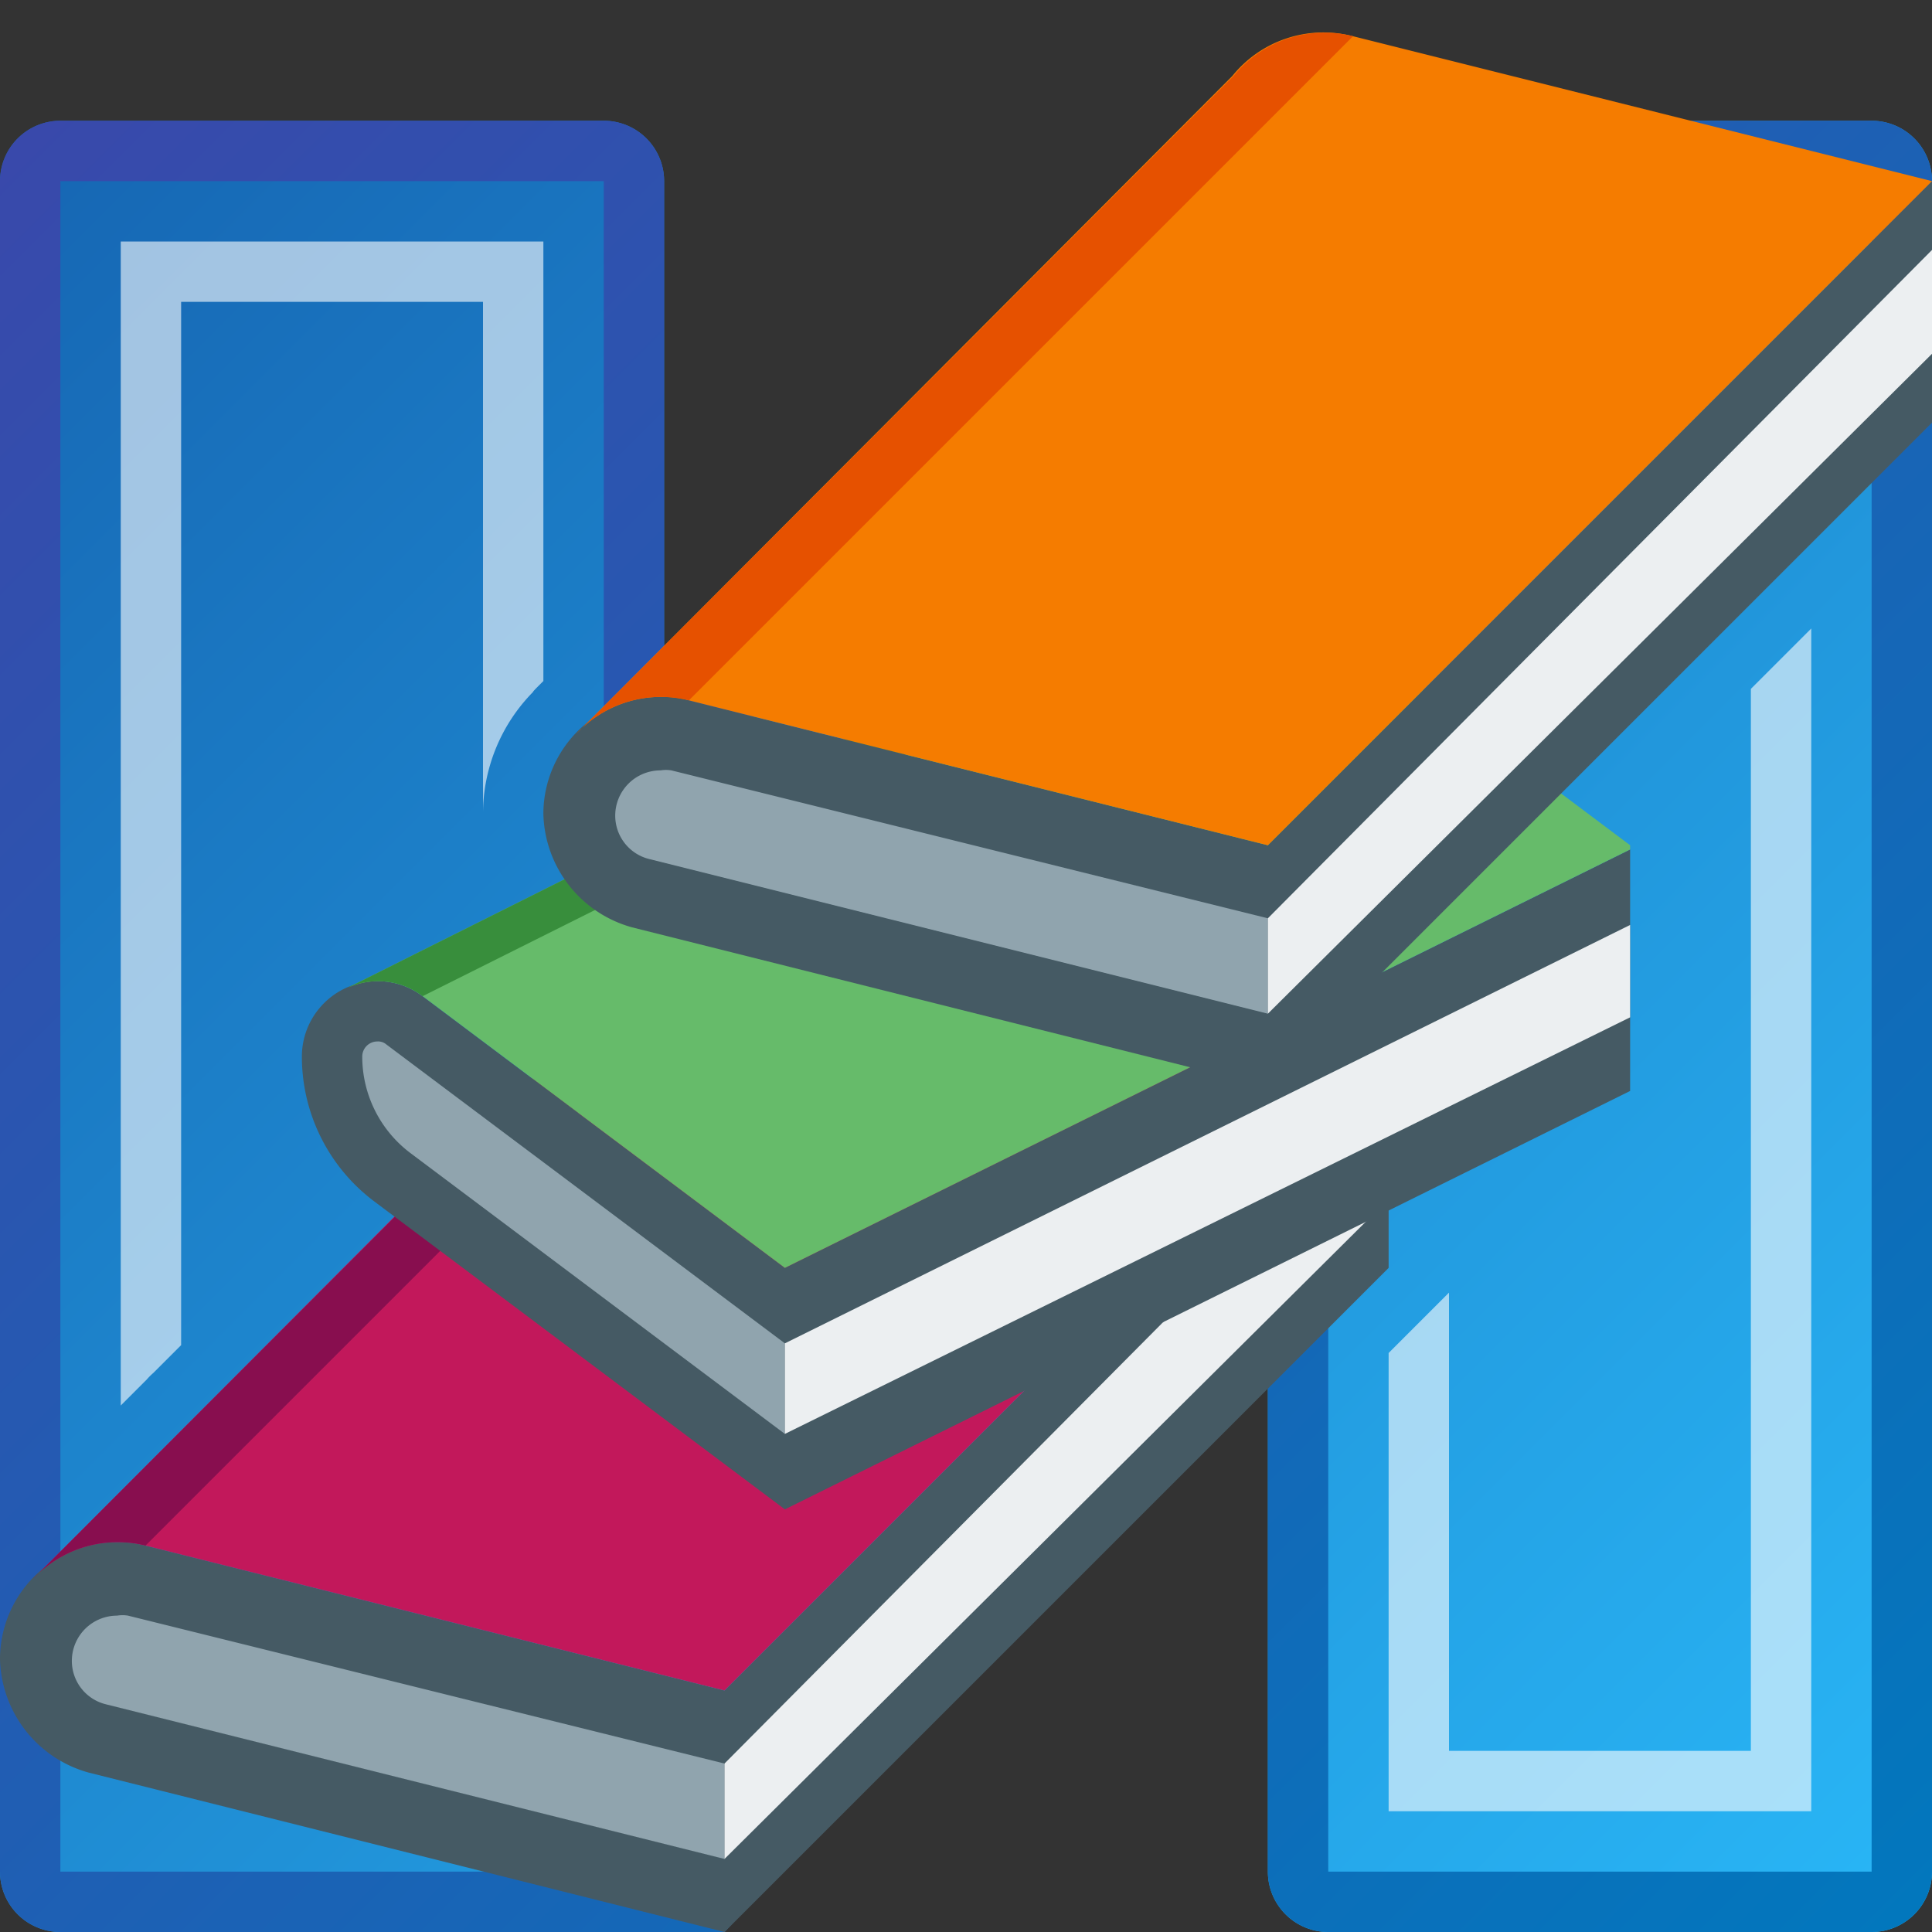 <svg id="Rail-Инфо-svg" xmlns="http://www.w3.org/2000/svg" xmlns:xlink="http://www.w3.org/1999/xlink" viewBox="0 0 32 32"><rect x="0" y="0" width="32" height="32" fill="#333333" stroke="none"/><defs><style>.cls-1{fill:none;}.cls-2{fill:url(#linear-gradient);}.cls-3{fill:url(#linear-gradient-2);}.cls-4{fill:#fff;opacity:0.6;}.cls-5{fill:#455a64;}.cls-6{fill:#c2185b;}.cls-7{fill:#880e4f;}.cls-8{fill:#90a4ae;}.cls-9{fill:#eceff1;}.cls-10{fill:#66bb6a;}.cls-11{fill:#388e3c;}.cls-12{fill:#f57c00;}.cls-13{fill:#e65100;}</style><linearGradient id="linear-gradient" x1="0.79" y1="1.79" x2="31.21" y2="32.21" gradientUnits="userSpaceOnUse"><stop offset="0" stop-color="#1666b3"/><stop offset="1" stop-color="#29b6f6"/></linearGradient><linearGradient id="linear-gradient-2" x1="0.79" y1="1.79" x2="31.21" y2="32.21" gradientUnits="userSpaceOnUse"><stop offset="0" stop-color="#3949ab"/><stop offset="1" stop-color="#0277bd"/></linearGradient></defs><title>rail-info-svg</title><g id="Rail-Инфо-svg-2" data-name="Rail-Инфо-svg"><rect id="габаритный_контейнер" data-name="габаритный контейнер" class="cls-1" width="32" height="32"/><g id="Буква"><path class="cls-2" d="M31,2H20.45a1,1,0,0,0-.75.33L11,12V3a1,1,0,0,0-1-1H1A1,1,0,0,0,0,3V31a1,1,0,0,0,1,1H12l9-10v9a1,1,0,0,0,1,1h9a1,1,0,0,0,1-1V3A1,1,0,0,0,31,2Z"/><path class="cls-3" d="M31,3V31H22V22a1,1,0,0,0-.64-.93A.92.92,0,0,0,21,21a1,1,0,0,0-.74.33L11.55,31H1V3h9v9a1,1,0,0,0,.64.93A.92.92,0,0,0,11,13a1,1,0,0,0,.74-.33L20.45,3H31m0-1H20.45a1,1,0,0,0-.75.33L11,12V3a1,1,0,0,0-1-1H1A1,1,0,0,0,0,3V31a1,1,0,0,0,1,1H12l9-10v9a1,1,0,0,0,1,1h9a1,1,0,0,0,1-1V3a1,1,0,0,0-1-1Z"/><path class="cls-4" d="M2,4H9v7.28l-.06.06c-.06.06-.12.12-.11.12a2.88,2.88,0,0,0-.83,2V5H3V22.28l-.34.34-.12.12a1,1,0,0,0-.11.11L2,23.28Zm27,7.41V29H24V21.41l-1,1V30h7V10.41Z"/></g><g id="Книги"><path class="cls-5" d="M12,28,2.41,25.6A1.94,1.94,0,0,0,0,27.48H0a2,2,0,0,0,1.47,1.88L12,32,23,21V17Z"/><path class="cls-6" d="M13.41,14.6a1.94,1.94,0,0,0-2,.66L.55,26.15a1.91,1.91,0,0,1,1.86-.55L12,28,23,17Z"/><path class="cls-7" d="M11.43,15.26.55,26.15a1.91,1.91,0,0,1,1.86-.55l11-11A1.94,1.94,0,0,0,11.43,15.26Z"/><path class="cls-8" d="M12,29.21,2.12,26.76a.55.55,0,0,0-.18,0,.75.75,0,0,0-.75.75.74.74,0,0,0,.57.72L12,30.79Z"/><polygon class="cls-9" points="12 29.21 12 30.79 23 19.86 23 18.14 12 29.21"/><path class="cls-5" d="M13,21,7,16.5a1.25,1.25,0,0,0-2,1,3,3,0,0,0,1.2,2.4L13,25l14-6.93v-4Z"/><path class="cls-10" d="M21,9.5a1.23,1.23,0,0,0-1.37-.08L5.76,16.36A1.22,1.22,0,0,1,7,16.5L13,21l14-6.93V14Z"/><path class="cls-11" d="M19.63,9.42,5.76,16.36A1.22,1.22,0,0,1,7,16.5l14-7A1.23,1.23,0,0,0,19.63,9.42Z"/><path class="cls-8" d="M6.4,17.3a.21.21,0,0,0-.15-.05A.25.25,0,0,0,6,17.5a2,2,0,0,0,.8,1.6L13,23.75v-1.5Z"/><polygon class="cls-9" points="13 22.25 13 22.25 13 23.75 27 16.85 27 15.32 13 22.25"/><path class="cls-5" d="M21,14l-9.59-2.4A1.94,1.94,0,0,0,9,13.48H9a2,2,0,0,0,1.47,1.88L21,18,32,7V3Z"/><path class="cls-12" d="M22.41.6a1.94,1.94,0,0,0-2,.66L9.55,12.15a1.91,1.91,0,0,1,1.86-.55L21,14,32,3Z"/><path class="cls-13" d="M20.43,1.26,9.55,12.15a1.91,1.91,0,0,1,1.86-.55l11-11A1.94,1.94,0,0,0,20.43,1.26Z"/><path class="cls-8" d="M21,15.21l-9.88-2.45a.55.55,0,0,0-.18,0,.75.75,0,0,0-.75.75.74.74,0,0,0,.57.72L21,16.79Z"/><polygon class="cls-9" points="21 15.21 21 16.79 32 5.86 32 4.14 21 15.21"/></g></g></svg>